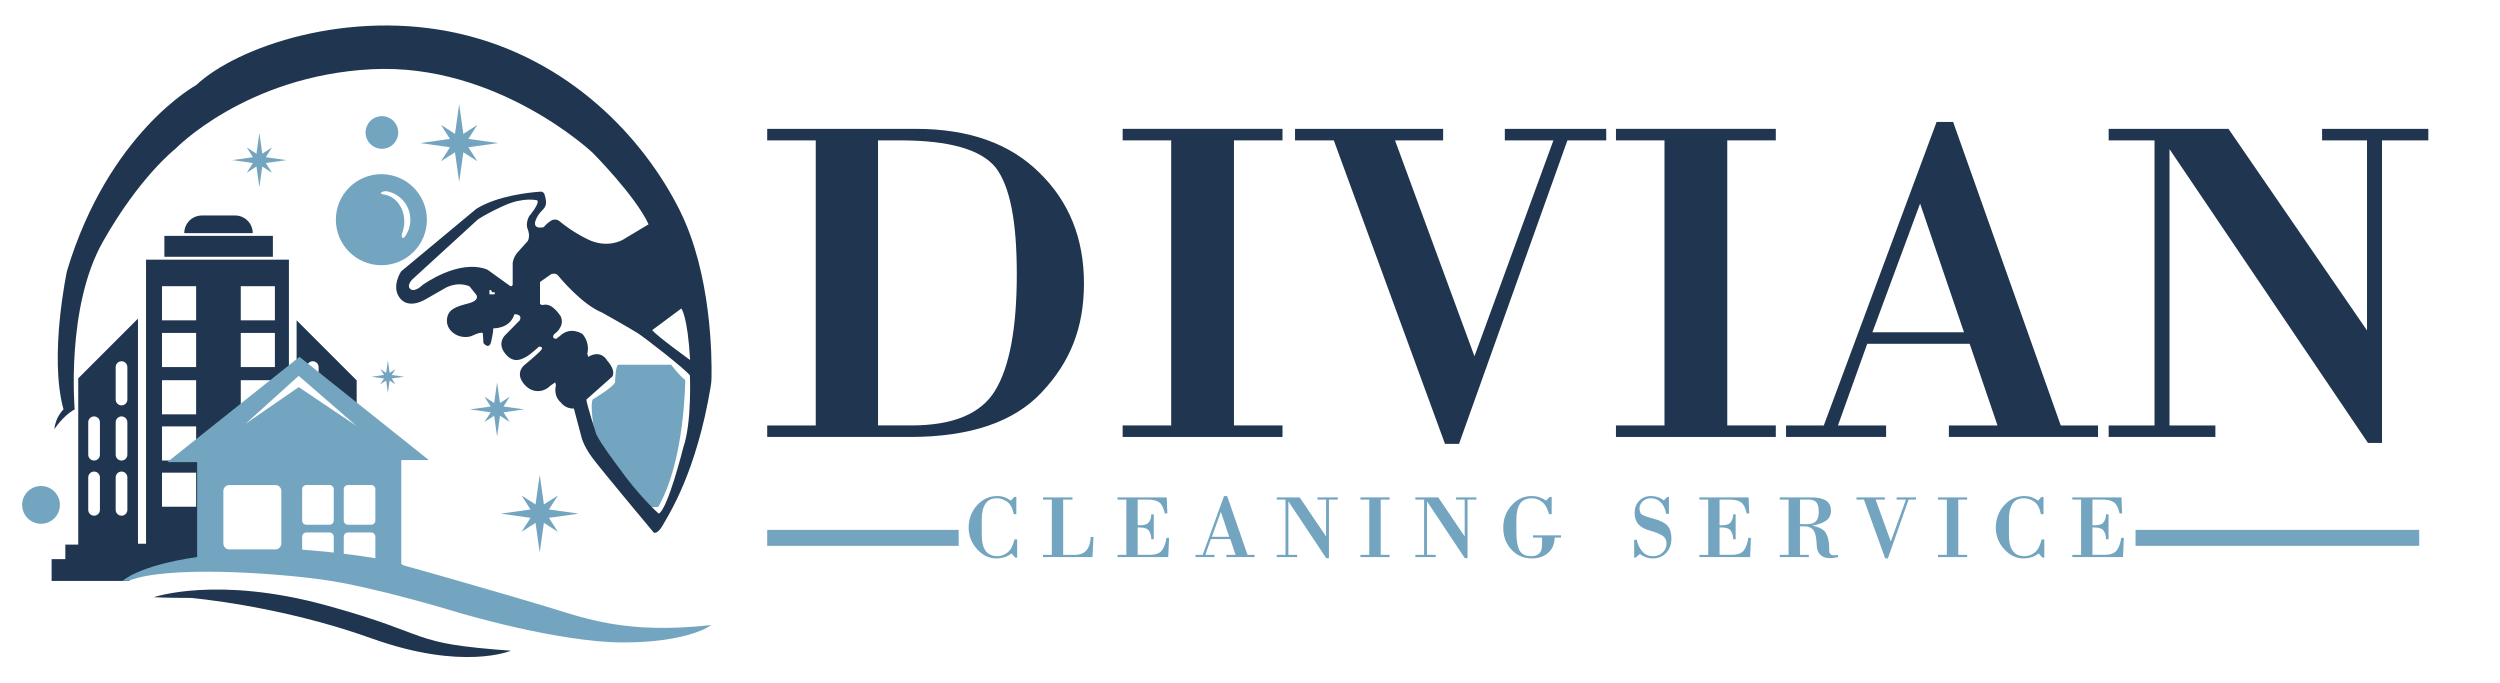 <?xml version="1.0" encoding="UTF-8"?>
<svg id="Capa_1" xmlns="http://www.w3.org/2000/svg" version="1.1" viewBox="0 0 1956 534">
  <!-- Generator: Adobe Illustrator 29.0.0, SVG Export Plug-In . SVG Version: 2.1.0 Build 186)  -->
  <g>
    <g>
      <path d="M232.07,250.62v35.84l8.07,5.27v-4.52c0-2.52,2.05-4.57,4.57-4.57s4.57,2.05,4.57,4.57v10.49l29.78,19.47v-19.56l-46.99-46.99Z" fill="#20354f"/>
      <path d="M114.26,203.17v222.27h-6.31v-176.17l-46.73,46.73v130.08h-10.1v11.37h-10.73v17.05h60.62s1.26-6.95,57.46-17.68v-82.53l31.81-30.11h-1.89v-26.7h26.7v3.22l10.96-10.37v-87.14h-111.76ZM78.18,398.91c0,2.52-2.05,4.57-4.57,4.57s-4.57-2.05-4.57-4.57v-25.39c0-2.52,2.05-4.57,4.57-4.57s4.57,2.05,4.57,4.57v25.39ZM78.18,355.76c0,2.52-2.05,4.57-4.57,4.57s-4.57-2.05-4.57-4.57v-25.39c0-2.52,2.05-4.57,4.57-4.57s4.57,2.05,4.57,4.57v25.39ZM99.65,398.91c0,2.52-2.05,4.57-4.57,4.57s-4.57-2.05-4.57-4.57v-25.39c0-2.52,2.05-4.57,4.57-4.57s4.57,2.05,4.57,4.57v25.39ZM99.65,355.76c0,2.52-2.05,4.57-4.57,4.57s-4.57-2.05-4.57-4.57v-25.39c0-2.52,2.05-4.57,4.57-4.57s4.57,2.05,4.57,4.57v25.39ZM99.65,312.6c0,2.52-2.05,4.57-4.57,4.57s-4.57-2.05-4.57-4.57v-25.39c0-2.52,2.05-4.57,4.57-4.57s4.57,2.05,4.57,4.57v25.39ZM153.45,396.49h-26.7v-26.7h26.7v26.7ZM153.45,360.33h-26.7v-26.7h26.7v26.7ZM153.45,324.16h-26.7v-26.7h26.7v26.7ZM153.45,287.19h-26.7v-26.7h26.7v26.7ZM153.45,250.62h-26.7v-26.7h26.7v26.7ZM215.07,287.19h-26.7v-26.7h26.7v26.7ZM215.07,250.62h-26.7v-26.7h26.7v26.7Z" fill="#20354f"/>
      <rect x="128.61" y="184.55" width="84.89" height="16.35" fill="#20354f"/>
      <path d="M183.96,168.6h-26c-7.61,0-13.79,6.17-13.79,13.79h53.58c0-7.61-6.17-13.79-13.79-13.79Z" fill="#20354f"/>
    </g>
    <path d="M120.3,467.27s49.55-17.16,135.27,6.44c85.71,23.6,62.11,29.5,144.18,35.4,0,0-37.35,16.09-109.05-9.65-71.7-25.75-141.43-31.65-141.43-31.65,0,0-18.24,0-28.96-.54Z" fill="#20354f"/>
    <path d="M426.3,474.24c-31.74-9.55-105.01-30.55-108.31-31.26s-4.04-1.94-4.04-1.94v-81.1h21.55l-101.19-80.73-103.46,82.38h23.39v74.22c-46.06,6.68-58.23,18.61-58.23,18.61h4.53c29.83-11.93,111.45-6.44,151.54-.95,40.09,5.49,105.72,25.54,105.72,25.54,0,0,78.28,23.63,129.83,23.63s68.97-13.6,68.97-13.6c-67.54,7.4-98.56-5.25-130.3-14.8ZM220.11,425.21c0,2.56-2.08,4.64-4.64,4.64h-36.07c-2.56,0-4.64-2.08-4.64-4.64v-41.08c0-2.56,2.08-4.64,4.64-4.64h36.07c2.56,0,4.64,2.08,4.64,4.64v41.08ZM192.18,331.52l41.53-37.47,45.1,39.14-45.1-30.31-41.53,28.64ZM261.12,432.32c-11.27-1.24-20.23-1.94-24.72-2.26v-10.15c0-1.81,1.47-3.29,3.29-3.29h18.14c1.81,0,3.29,1.47,3.29,3.29v12.41ZM261.12,407.27c0,1.81-1.47,3.29-3.29,3.29h-18.14c-1.81,0-3.29-1.47-3.29-3.29v-24.5c0-1.81,1.47-3.29,3.29-3.29h18.14c1.81,0,3.29,1.47,3.29,3.29v24.5ZM293.68,436.77c-8.61-1.44-17.03-2.6-24.72-3.54v-13.32c0-1.81,1.47-3.29,3.29-3.29h18.14c1.81,0,3.29,1.47,3.29,3.29v16.86ZM293.68,407.27c0,1.81-1.47,3.29-3.29,3.29h-18.14c-1.81,0-3.29-1.47-3.29-3.29v-24.5c0-1.81,1.47-3.29,3.29-3.29h18.14c1.81,0,3.29,1.47,3.29,3.29v24.5Z" fill="#74a5c0"/>
    <circle cx="32.1" cy="395.03" r="14.78" fill="#74a5c0"/>
    <circle cx="298.8" cy="103.64" r="12.77" transform="translate(-15.82 71.42) rotate(-13.28)" fill="#74a5c0"/>
    <polygon points="366.46 115.21 389.72 111.94 366.46 108.67 373.47 97.72 362.53 104.73 359.26 81.48 355.98 104.73 345.04 97.72 352.05 108.67 328.79 111.94 352.05 115.21 345.04 126.16 355.98 119.15 359.26 142.4 362.53 119.15 373.47 126.16 366.46 115.21" fill="#74a5c0"/>
    <polygon points="429.49 405.16 452.74 401.88 429.49 398.61 436.5 387.67 425.55 394.68 422.28 371.42 419.01 394.68 408.06 387.67 415.07 398.61 391.82 401.88 415.07 405.16 408.06 416.1 419.01 409.09 422.28 432.35 425.55 409.09 436.5 416.1 429.49 405.16" fill="#74a5c0"/>
    <polygon points="207.95 127.55 224.15 125.27 207.95 122.99 212.83 115.37 205.21 120.25 202.93 104.05 200.65 120.25 193.03 115.37 197.91 122.99 181.72 125.27 197.91 127.55 193.03 135.17 200.65 130.29 202.93 146.48 205.21 130.29 212.83 135.17 207.95 127.55" fill="#74a5c0"/>
    <polygon points="393.93 322.59 410.12 320.31 393.93 318.03 398.81 310.41 391.19 315.29 388.91 299.1 386.63 315.29 379.01 310.41 383.89 318.03 367.69 320.31 383.89 322.59 379.01 330.21 386.63 325.33 388.91 341.53 391.19 325.33 398.81 330.21 393.93 322.59" fill="#74a5c0"/>
    <polygon points="306.5 296.12 316.27 294.74 306.5 293.37 309.45 288.78 304.85 291.72 303.48 281.96 302.11 291.72 297.51 288.78 300.45 293.37 290.69 294.74 300.45 296.12 297.51 300.71 302.11 297.77 303.48 307.53 304.85 297.77 309.45 300.71 306.5 296.12" fill="#74a5c0"/>
    <path d="M298.39,136.28c-19.67,0-35.61,15.94-35.61,35.61s15.94,35.61,35.61,35.61,35.61-15.94,35.61-35.61-15.95-35.61-35.61-35.61ZM316.32,185.78c-3.02,1.84-1.66-3.52-1.66-3.52h0c1.07-2.72,1.67-5.75,1.67-8.95,0-11.2-7.33-20.37-16.62-21.16l-.03-.06c-2.39-.6-1.84-1.31-.77-1.85,1.3-.65,2.8-.81,4.22-.51,10.26,2.17,17.95,11.27,17.95,22.18,0,5.23-1.78,10.05-4.75,13.88Z" fill="#74a5c0"/>
    <g>
      <path d="M483.86,285.36h41.25s7.28,9.58,11.04,11.91c0,0-.26,63.68-21.23,99.41l-4.92.06s-25.89-14.56-43.75-52.35c0,0-5.16-25.28-2.59-31.84,0,0,16.46-9.81,17.55-13.45,0,0,.31-13.73,2.64-13.73Z" fill="#74a5c0"/>
      <path d="M531.9,164.71c-28.42-56.84-86.3-118.72-172.64-138.43-86.35-19.71-173.55,10.08-205.81,40.34,0,0-68.47,37.13-101.02,145.31,0,0-14.29,66.43-2.75,108.39,0,0-6.39,5.97-7.09,15.49,0,0,6.53-10.46,15.85-15.49,0,0-6.99-79.63,21.91-130.92,28.91-51.29,56.89-72.98,56.89-72.98,0,0,55.12-57.11,153.45-62.24,98.33-5.13,172.94,65.28,172.94,65.28,0,0,33.57,33.76,43.83,56.04l-20.05,12.03s-12.12,7.46-27.98-.47c-10.69-5.34-17.99-10.9-21.61-13.95-1.85-1.56-4.5-1.78-6.56-.51-1.74,1.08-3.85,2.71-5.87,5.14,0,0-11.73,2.95-4.45-9.13,3.53-5.85,8.59-5.43,5.09-16.56-.42-1.33-1.7-2.2-3.08-2.1-7.87.53-33.35,2.99-50.16,13.35l-58.89,48.98s-8.25,12.11-.83,21.19c7.43,9.08,20.64.28,20.64.28l13.48-7.7s9.08-6.4,20.09-2.1l5.23,6.5s3.58,4.33-5.78,6.85c-9.36,2.51-16.79,4.37-17.06,13.35-.28,8.97,10.18,15.3,19.26,12.28,0,0,6.6-3.43,8.81-2.4l.55,7.91s4.4,5.78,6.05-1.38c1.65-7.15,1.65-10.18,1.65-10.18,0,0,12.93.55,16.51-11.01,0,0,6.6-.34,4.13,4.78l-11.01,11.18s-7.15,6.05-.55,14.58c6.6,8.53,13.21,4.56,16.51,2.83,3.3-1.73,10.18-8.06,10.18-8.06,0,0,3.85-.12,1.65,2.69-2.2,2.81-13.3,11.89-13.3,11.89,0,0-7.52,6.05,0,14.86,7.52,8.81,17.15,4.95,20.18,1.38l4.13-2.87.55,2.32s-2.48,7.98,3.85,13.48c0,0,3.52,5.09,10.18,4.68l5.83,21.95s1.39,6.93,8.75,16.79c7.36,9.86,47.91,58.31,47.91,58.31,0,0,2.84,1.91,7.26-6.06,4.35-7.85,26.1-40.68,37.32-108.28.37-2.24.58-4.5.62-6.77.32-15.86-.01-81.21-24.81-130.81ZM387.06,230.27h-4.12v-3.34h1.25l.81,1.67h2.06v1.67ZM412.93,179.41c2.17,5.54,0,9.16,0,9.16,0,0-5.06,5.54-8.19,9.16s-3.61,7.95-3.61,7.95v16.95c0,1.07-1.21,1.69-2.08,1.07l-17.68-12.72c-22.41-8.91-50.83,12.05-50.83,12.05,0,0-6.02,6.02-9.46,3.13s1.76-7.77,1.76-7.77l50.83-46.49s5.3-4.05,20.72-11.04c15.42-6.99,26.02-4.1,26.02-4.1,1.93,2.65-6.5,12.53-6.5,12.53-3.13,6.26-.96,10.12-.96,10.12ZM534.62,350.06s-11.94,47.94-19.19,51.82c0,0-15.21-13.2-32.07-37.08,0,0-13.34-17.55-16.85-25.04,0,0-7.96-25.04-7.72-27.15l20.13-17.87s3.75-3.88-3.98-12.79c0,0-4.45-8.76-14.75-2.75l-.7-2.64s2.57-7.72-3.75-15.21c0,0-9.36-6.55-17.79,1.64l-2.81,2.11s-3.91-.04-1.73-3.5c0,0,8.85-5.64,5.38-13.97,0,0-6.15-10.13-12.69-9.23,0,0-2.59.81-3.6-.68v-17.09l8.66-6.09s3.51-1.4,5.38.94c1.87,2.34,19.19,22.94,34.41,29.02,0,0,21.3,11.94,27.62,15.92,6.32,3.98,37.68,28.56,41.2,33.24,0,0,1.64,36.75-5.15,56.41ZM510.3,258.29l22.77-16.93s4.91,5.69,6.87,40.3c0,0-26.2-18.87-29.64-23.37Z" fill="#20354f"/>
    </g>
  </g>
  <g>
    <g>
      <path d="M815.1,306.87c-21.74,23.34-56.14,35.01-103.2,35.01h-111.64v-9.02h37.98V109.83h-37.98v-9.02h116.24c41.43,0,73.66,11.43,96.68,34.28,23.27,22.62,34.91,51.49,34.91,86.61s-11,61.83-32.99,85.17ZM779.04,131.12c-11.51-14.19-36.45-21.29-74.81-21.29h-17.26v223.02h26.09c32.74,0,54.6-9.14,65.6-27.43,11.25-18.52,16.88-48.84,16.88-90.94s-5.5-68.93-16.5-83.36Z" fill="#20354f"/>
      <path d="M878.36,341.88v-9.02h37.98V109.83h-37.98v-9.02h125.07v9.02h-37.98v223.02h37.98v9.02h-125.07Z" fill="#20354f"/>
      <path d="M1226.35,109.83l-84.81,237.46h-10.97l-87-237.46h-30.34v-9.02h115.88v9.02h-37.65l62.15,168.89,61.78-168.89h-38.02v-9.02h79.33v9.02h-30.34Z" fill="#20354f"/>
      <path d="M1264.32,341.88v-9.02h37.98V109.83h-37.98v-9.02h125.07v9.02h-37.98v223.02h37.98v9.02h-125.07Z" fill="#20354f"/>
      <path d="M1524.81,341.88v-9.02h38.04l-21.79-63.88h-80.14l-22.9,63.88h37.67v9.02h-78.29v-9.02h29.54l88.26-237.46h12.93l84.2,237.46h29.17v9.02h-116.7ZM1502.28,159.27l-37.3,100.69h71.64l-34.34-100.69Z" fill="#20354f"/>
      <path d="M1863.68,109.83v236.74h-10.99l-155.26-229.88v216.17h35.88v9.02h-83.49v-9.02h35.88V109.83h-35.88v-9.02h93.74l108.39,157.71V109.83h-35.15v-9.02h83.12v9.02h-36.25Z" fill="#20354f"/>
    </g>
    <g>
      <g>
        <path d="M794.29,436.28l-2.87-3.29c-1.68,1.35-3.5,2.33-5.45,2.94-2.1.65-4.24.98-6.43.98-5.73,0-10.77-2.42-15.1-7.27-4.38-4.8-6.57-10.44-6.57-16.92s2.17-12.49,6.5-17.34c4.43-4.85,9.69-7.27,15.8-7.27,2.33,0,4.38.35,6.15,1.05,1.86.75,3.38,1.61,4.54,2.59l2.73-2.94h1.61v13.49h-2.03c-.98-4.89-2.75-8.18-5.31-9.86-2.56-1.72-5.22-2.59-7.97-2.59-4.01,0-6.94,1.4-8.81,4.2-1.96,2.89-2.94,6.92-2.94,12.09v12.72c0,5.31,1,9.35,3.01,12.1,2,2.8,5.06,4.19,9.16,4.19,2.75,0,5.36-.91,7.83-2.73,2.42-1.82,4.31-5.29,5.66-10.42h2.03v14.26h-1.54Z" fill="#74a5c0"/>
        <path d="M854.76,435.86h-38.73v-1.75h6.92v-43.2h-6.92v-1.75h23.07v1.75h-7.27v43.2h9.02c4.24,0,7.34-1.23,9.3-3.71,2-2.42,3.08-5.85,3.22-10.28h2.17l-.77,15.73Z" fill="#74a5c0"/>
        <path d="M914.04,435.86h-39.71v-1.75h6.92v-43.2h-6.92v-1.75h38.52l.49,12.58h-1.96c-1.03-4.47-2.52-7.39-4.47-8.74-1.96-1.4-4.87-2.1-8.74-2.1h-8.04v20.06h1.89c3.54,0,5.87-.84,6.99-2.52,1.16-1.72,1.75-3.73,1.75-6.01h1.96v19.51h-1.96c0-2.47-.56-4.61-1.68-6.43-1.17-1.86-3.52-2.8-7.06-2.8h-1.89v21.39h9.37c4.52,0,7.67-1.09,9.44-3.29,1.77-2.19,3.01-5.52,3.71-10h2.03l-.63,15.03Z" fill="#74a5c0"/>
        <path d="M959.49,435.86v-1.75h7.2l-4.12-12.37h-15.17l-4.33,12.37h7.13v1.75h-14.82v-1.75h5.59l16.71-46h2.45l15.94,46h5.52v1.75h-22.09ZM955.22,400.48l-7.06,19.51h13.56l-6.5-19.51Z" fill="#74a5c0"/>
        <path d="M1039.76,390.9v45.86h-2.1l-29.64-44.53v41.88h6.85v1.75h-15.94v-1.75h6.85v-43.2h-6.85v-1.75h17.9l20.69,30.55v-28.8h-6.71v-1.75h15.87v1.75h-6.92Z" fill="#74a5c0"/>
        <path d="M1064.39,435.86v-1.75h6.92v-43.2h-6.92v-1.75h22.79v1.75h-6.92v43.2h6.92v1.75h-22.79Z" fill="#74a5c0"/>
        <path d="M1148.21,390.9v45.86h-2.1l-29.64-44.53v41.88h6.85v1.75h-15.94v-1.75h6.85v-43.2h-6.85v-1.75h17.9l20.69,30.55v-28.8h-6.71v-1.75h15.87v1.75h-6.92Z" fill="#74a5c0"/>
        <path d="M1216.41,420.62c-.19,5.22-1.93,9.23-5.24,12.03-3.31,2.84-7.5,4.26-12.58,4.26-6.48,0-11.81-2.28-16.01-6.85-4.29-4.57-6.43-10.3-6.43-17.2s2.17-12.63,6.5-17.48c4.33-4.85,9.53-7.27,15.59-7.27,2.42,0,4.59.35,6.5,1.05,1.96.7,3.57,1.56,4.82,2.59l2.87-2.94h1.61v13.49h-2.03c-1.35-4.75-3.24-7.99-5.66-9.72-2.47-1.82-5.01-2.73-7.62-2.73-4.43,0-7.57,1.4-9.44,4.2-1.91,2.84-2.87,7.08-2.87,12.72v9.51c0,6.53.81,11.3,2.45,14.33,1.63,3.03,4.73,4.54,9.3,4.54,2.47,0,4.45-.65,5.94-1.96,1.58-1.3,2.38-3.59,2.38-6.85v-5.73h-7.06v-1.75h21.88v1.75h-4.89Z" fill="#74a5c0"/>
        <path d="M1303.67,432.57c-2.75,2.89-6.27,4.33-10.56,4.33-2.05,0-3.85-.3-5.38-.91-1.77-.65-3.31-1.54-4.61-2.66l-3.36,2.94h-1.19v-13.91h2.03c.7,3.5,2.12,6.5,4.26,9.02,2.14,2.52,4.96,3.78,8.46,3.78,2.98,0,5.48-.93,7.48-2.8,2.05-1.91,3.08-4.22,3.08-6.92,0-2.94-1.14-5.1-3.43-6.5-2.42-1.44-5.45-2.66-9.09-3.64-4.38-1.16-7.55-2.87-9.51-5.1-1.96-2.28-2.94-5.27-2.94-8.95s1.19-6.97,3.57-9.44c2.47-2.47,5.52-3.71,9.16-3.71,1.96,0,3.77.28,5.45.84,1.68.56,3.24,1.42,4.68,2.59l2.66-2.73h1.33v13.21h-2.24c-.42-3.45-1.7-6.36-3.85-8.74-2.14-2.28-4.87-3.43-8.18-3.43-2.38,0-4.43.79-6.15,2.38-1.72,1.59-2.59,3.47-2.59,5.66,0,2.66.88,4.38,2.66,5.17,1.82.89,4.45,1.77,7.9,2.66,5.45,1.4,9.2,3.24,11.26,5.52,2.1,2.38,3.15,5.71,3.15,10,0,4.71-1.35,8.48-4.05,11.33Z" fill="#74a5c0"/>
        <path d="M1369.3,435.86h-39.71v-1.75h6.92v-43.2h-6.92v-1.75h38.52l.49,12.58h-1.96c-1.03-4.47-2.52-7.39-4.47-8.74-1.96-1.4-4.87-2.1-8.74-2.1h-8.04v20.06h1.89c3.54,0,5.87-.84,6.99-2.52,1.16-1.72,1.75-3.73,1.75-6.01h1.96v19.51h-1.96c0-2.47-.56-4.61-1.68-6.43-1.17-1.86-3.52-2.8-7.06-2.8h-1.89v21.39h9.37c4.52,0,7.67-1.09,9.44-3.29,1.77-2.19,3.01-5.52,3.7-10h2.03l-.63,15.03Z" fill="#74a5c0"/>
        <path d="M1431.79,436.7c-1.96,0-3.66-.33-5.1-.98-2.7-1.26-4.4-3.54-5.1-6.85l-.21-3.01c-.14-2.24-.35-4.22-.63-5.94-.28-1.72-.77-3.19-1.47-4.4-1.49-2.47-3.94-3.71-7.34-3.71h-3.64v22.3h6.92v1.75h-22.72v-1.75h6.92v-43.2h-6.92v-1.75h24.61c5.17,0,9.02.84,11.54,2.52,2.61,1.63,3.92,4.33,3.92,8.11,0,3.08-1.21,5.55-3.64,7.41-2.47,1.91-6.18,3.24-11.12,3.98,5.82,1.21,9.51,3.33,11.05,6.36.79,1.54,1.36,3.22,1.71,5.03s.55,3.78.59,5.87l.07,3.43c.28,1.07.84,1.82,1.68,2.24.42.23,1.16.35,2.24.35.74,0,1.72-.07,2.94-.21v1.61c-2.33.56-4.43.84-6.29.84ZM1421.3,393.21c-1.21-1.54-3.26-2.31-6.15-2.31h-6.85v19.16h5.94c3.03,0,5.24-.77,6.64-2.31,1.4-1.54,2.1-3.94,2.1-7.2s-.56-5.85-1.68-7.34Z" fill="#74a5c0"/>
        <path d="M1493.29,390.9l-16.22,46h-2.1l-16.64-46h-5.8v-1.75h22.16v1.75h-7.2l11.88,32.72,11.82-32.72h-7.27v-1.75h15.17v1.75h-5.8Z" fill="#74a5c0"/>
        <path d="M1516.3,435.86v-1.75h6.92v-43.2h-6.92v-1.75h22.79v1.75h-6.92v43.2h6.92v1.75h-22.79Z" fill="#74a5c0"/>
        <path d="M1597.93,436.28l-2.87-3.29c-1.68,1.35-3.5,2.33-5.45,2.94-2.1.65-4.24.98-6.43.98-5.73,0-10.77-2.42-15.1-7.27-4.38-4.8-6.57-10.44-6.57-16.92s2.17-12.49,6.5-17.34c4.43-4.85,9.69-7.27,15.8-7.27,2.33,0,4.38.35,6.15,1.05,1.86.75,3.38,1.61,4.54,2.59l2.73-2.94h1.61v13.49h-2.03c-.98-4.89-2.75-8.18-5.31-9.86-2.56-1.72-5.22-2.59-7.97-2.59-4.01,0-6.95,1.4-8.81,4.2-1.96,2.89-2.94,6.92-2.94,12.09v12.72c0,5.31,1,9.35,3.01,12.1,2,2.8,5.06,4.19,9.16,4.19,2.75,0,5.36-.91,7.83-2.73,2.42-1.82,4.31-5.29,5.66-10.42h2.03v14.26h-1.54Z" fill="#74a5c0"/>
        <path d="M1661.05,435.86h-39.71v-1.75h6.92v-43.2h-6.92v-1.75h38.52l.49,12.58h-1.96c-1.03-4.47-2.52-7.39-4.47-8.74-1.96-1.4-4.87-2.1-8.74-2.1h-8.04v20.06h1.89c3.54,0,5.87-.84,6.99-2.52,1.16-1.72,1.75-3.73,1.75-6.01h1.96v19.51h-1.96c0-2.47-.56-4.61-1.68-6.43-1.17-1.86-3.52-2.8-7.06-2.8h-1.89v21.39h9.37c4.52,0,7.67-1.09,9.44-3.29,1.77-2.19,3.01-5.52,3.7-10h2.03l-.63,15.03Z" fill="#74a5c0"/>
      </g>
      <rect x="600.26" y="414.57" width="149.82" height="12.5" fill="#74a5c0"/>
      <rect x="1670.85" y="414.57" width="221.94" height="12.5" fill="#74a5c0"/>
    </g>
  </g>
</svg>